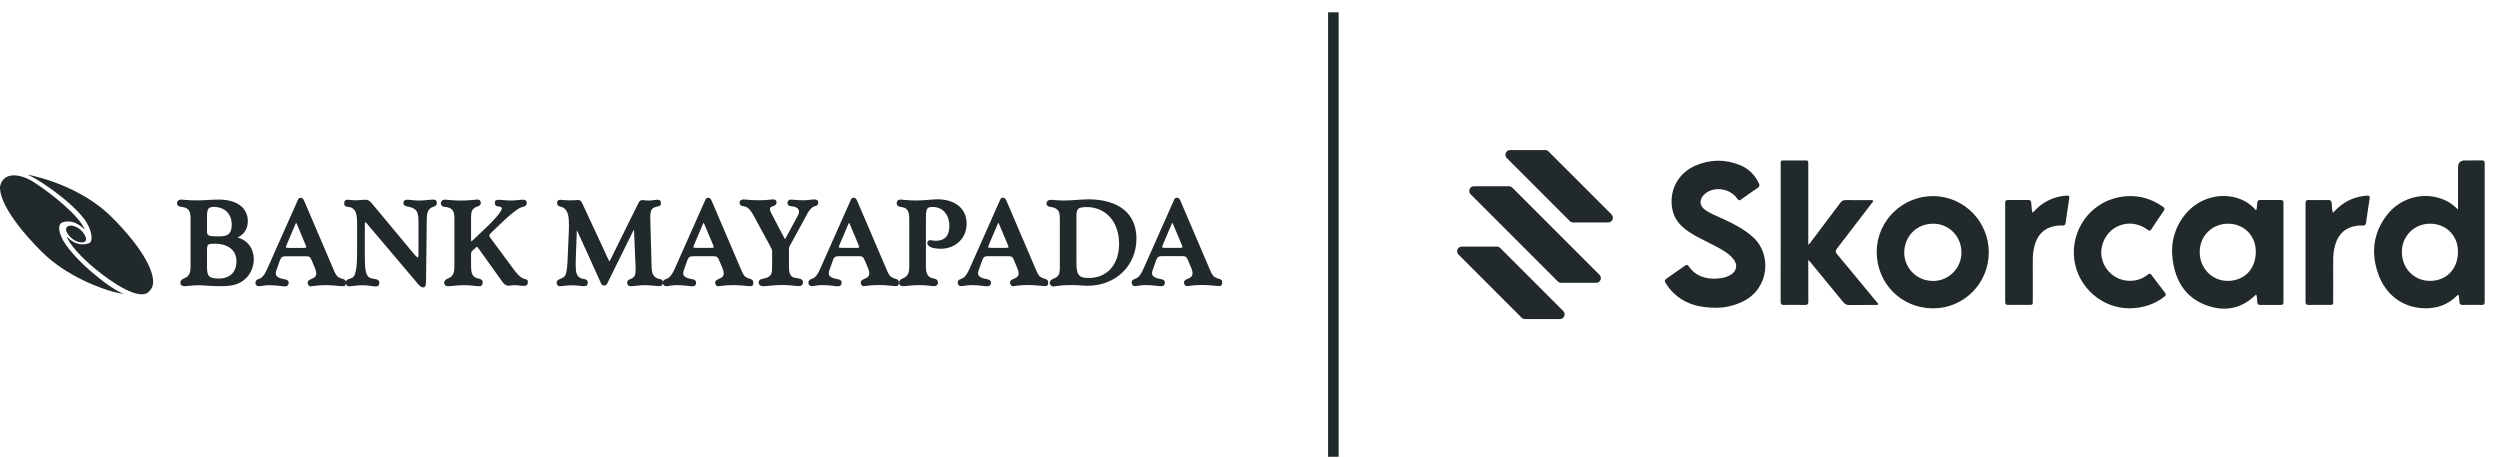 <?xml version="1.0" encoding="UTF-8"?>
<svg xmlns="http://www.w3.org/2000/svg" width="180" height="33" viewBox="0 0 180 33" fill="none">
  <path fill-rule="evenodd" clip-rule="evenodd" d="M1.967 12.585C2.367 12.648 5.046 14.369 6.106 15.828C6.643 16.567 6.722 17.401 6.41 17.512C5.463 17.846 4.814 17.031 4.814 17.031C4.971 17.576 5.873 18.547 6.797 19.309C8.238 20.5 9.997 21.592 10.667 21.046C10.849 20.897 11.019 20.658 11.026 20.332C11.047 19.434 10.24 17.823 8.019 15.607C6.146 13.739 3.457 12.923 2.678 12.739C2.428 12.68 2.222 12.601 1.965 12.583" fill="#21292B"></path>
  <path fill-rule="evenodd" clip-rule="evenodd" d="M4.808 16.361C5.023 16.099 5.54 16.324 5.782 16.534C6.023 16.744 6.289 17.141 6.168 17.342C6.047 17.543 5.549 17.452 5.246 17.223C4.949 16.997 4.626 16.583 4.806 16.363" fill="#21292B"></path>
  <path fill-rule="evenodd" clip-rule="evenodd" d="M9.045 21.163C8.582 21.236 5.892 19.285 4.718 17.585C4.188 16.815 4.11 16.125 4.521 16.002C5.435 15.726 6.088 16.555 6.102 16.52C5.717 15.567 3.779 13.975 2.413 13.104C1.446 12.489 0.243 12.336 -0.003 13.433C-0.024 14.335 0.761 15.859 2.961 18.083C4.783 19.927 7.406 20.825 8.228 21.028C8.494 21.093 8.769 21.144 9.043 21.161" fill="#21292B"></path>
  <path fill-rule="evenodd" clip-rule="evenodd" d="M17.104 17.104C17.304 17.003 17.466 16.879 17.587 16.726C17.76 16.51 17.844 16.24 17.844 15.922C17.844 15.459 17.654 15.062 17.293 14.79C16.933 14.518 16.41 14.369 15.744 14.369C15.2 14.369 14.686 14.428 14.222 14.428C13.866 14.428 13.593 14.413 13.4 14.399C13.206 14.385 13.101 14.369 13.052 14.369C12.967 14.369 12.891 14.388 12.834 14.435C12.776 14.483 12.746 14.556 12.746 14.631C12.743 14.722 12.793 14.806 12.862 14.841C12.961 14.894 13.072 14.894 13.189 14.915C13.304 14.936 13.418 14.969 13.518 15.06C13.615 15.151 13.663 15.245 13.691 15.376C13.719 15.506 13.72 15.67 13.72 15.88V19.231C13.719 19.612 13.626 19.829 13.416 19.963C13.32 20.021 13.225 20.055 13.142 20.103C13.058 20.147 12.981 20.242 12.984 20.367C12.984 20.434 13.012 20.504 13.068 20.546C13.122 20.588 13.194 20.605 13.273 20.605C13.493 20.605 13.86 20.537 14.359 20.537C14.595 20.537 15.107 20.605 15.863 20.605H15.871C16.597 20.605 17.162 20.527 17.645 20.096C18.04 19.747 18.271 19.22 18.271 18.668C18.274 17.891 17.809 17.272 17.104 17.106M14.904 15.591C14.904 15.326 14.929 15.144 14.995 15.046C15.058 14.95 15.163 14.899 15.401 14.897C16.149 14.902 16.679 15.369 16.685 16.163C16.685 16.496 16.618 16.704 16.485 16.83C16.354 16.956 16.132 17.02 15.786 17.02C15.39 17.02 15.151 17.006 15.039 16.954C14.983 16.927 14.957 16.903 14.936 16.859C14.915 16.816 14.904 16.747 14.904 16.649V15.59V15.591ZM16.702 19.713C16.491 19.927 16.176 20.053 15.752 20.055C15.364 20.055 15.158 19.995 15.053 19.88C14.945 19.768 14.904 19.561 14.904 19.224V18.078C14.903 17.821 14.922 17.685 14.974 17.636C15.02 17.58 15.16 17.545 15.46 17.547C15.959 17.547 16.352 17.674 16.616 17.891C16.881 18.108 17.026 18.416 17.026 18.804C17.026 19.191 16.912 19.498 16.7 19.713H16.702ZM31.392 14.423C31.338 14.378 31.275 14.373 31.209 14.371C30.964 14.371 30.604 14.439 30.149 14.439C29.817 14.439 29.54 14.38 29.32 14.38C29.245 14.38 29.178 14.393 29.124 14.437C29.07 14.481 29.047 14.551 29.047 14.617C29.044 14.696 29.086 14.773 29.147 14.808C29.234 14.86 29.332 14.864 29.448 14.89C29.563 14.915 29.696 14.953 29.838 15.046C29.964 15.128 30.034 15.24 30.077 15.406C30.121 15.57 30.131 15.786 30.131 16.044V18.223C30.131 18.356 30.123 18.454 30.107 18.509C30.102 18.529 30.095 18.542 30.091 18.549C30.077 18.544 30.046 18.526 30.006 18.493C29.955 18.451 29.892 18.388 29.818 18.299L26.879 14.77C26.763 14.633 26.69 14.54 26.602 14.474C26.515 14.408 26.412 14.38 26.284 14.381C26.043 14.381 25.796 14.425 25.549 14.423C25.375 14.423 25.205 14.381 25.037 14.381C24.971 14.381 24.904 14.388 24.848 14.441C24.794 14.493 24.782 14.565 24.782 14.645C24.778 14.731 24.815 14.813 24.881 14.85C24.976 14.901 25.065 14.89 25.165 14.911C25.264 14.93 25.368 14.965 25.48 15.079C25.64 15.235 25.714 15.556 25.712 16.072V18.218C25.712 18.697 25.688 19.08 25.642 19.364C25.6 19.647 25.532 19.831 25.474 19.899C25.394 20 25.278 20.039 25.163 20.075C25.105 20.095 25.049 20.11 24.997 20.145C24.951 20.173 24.911 20.228 24.902 20.291C24.899 20.264 24.892 20.24 24.881 20.217C24.852 20.152 24.791 20.117 24.736 20.1C24.68 20.079 24.616 20.065 24.533 20.037C24.287 19.95 24.192 19.813 24.072 19.537L21.893 14.444C21.842 14.338 21.774 14.245 21.653 14.24C21.599 14.24 21.539 14.257 21.504 14.297C21.47 14.334 21.457 14.373 21.44 14.409L19.287 19.255C19.117 19.64 18.993 19.88 18.787 20.014C18.715 20.061 18.633 20.082 18.554 20.119C18.514 20.138 18.474 20.161 18.441 20.203C18.407 20.243 18.39 20.299 18.39 20.359C18.39 20.43 18.414 20.502 18.467 20.548C18.519 20.595 18.589 20.612 18.661 20.612C18.727 20.612 18.806 20.591 18.927 20.572C19.047 20.553 19.205 20.535 19.404 20.535C19.945 20.535 20.306 20.619 20.506 20.621C20.583 20.621 20.654 20.604 20.709 20.555C20.763 20.506 20.787 20.432 20.786 20.359C20.791 20.259 20.719 20.177 20.642 20.149C20.567 20.116 20.48 20.102 20.378 20.081C20.188 20.044 20.053 19.988 19.971 19.922C19.89 19.853 19.855 19.782 19.854 19.675C19.854 19.607 19.875 19.521 19.916 19.414L20.147 18.762C20.214 18.587 20.27 18.523 20.343 18.489C20.418 18.454 20.543 18.449 20.735 18.451H21.94C22.111 18.451 22.209 18.458 22.267 18.493C22.326 18.524 22.381 18.596 22.451 18.767L22.69 19.341C22.746 19.469 22.769 19.596 22.769 19.686C22.769 19.797 22.737 19.864 22.692 19.918C22.624 19.998 22.508 20.047 22.398 20.095C22.342 20.119 22.29 20.144 22.241 20.18C22.194 20.215 22.151 20.278 22.153 20.352C22.153 20.42 22.172 20.481 22.209 20.532C22.246 20.581 22.305 20.616 22.374 20.616C22.437 20.616 22.538 20.593 22.718 20.572C22.896 20.551 23.143 20.53 23.46 20.53C24.026 20.53 24.427 20.607 24.665 20.607C24.726 20.607 24.785 20.607 24.845 20.558C24.89 20.511 24.899 20.457 24.902 20.394C24.909 20.443 24.925 20.488 24.953 20.528C24.995 20.586 25.069 20.618 25.142 20.616C25.31 20.616 25.618 20.539 26.107 20.539C26.562 20.539 26.842 20.623 27.005 20.625C27.088 20.625 27.157 20.625 27.225 20.581C27.295 20.532 27.312 20.448 27.311 20.362C27.314 20.266 27.256 20.182 27.185 20.147C27.08 20.091 26.957 20.086 26.835 20.061C26.712 20.039 26.601 20.004 26.525 19.927C26.41 19.808 26.34 19.616 26.305 19.334C26.27 19.054 26.267 18.69 26.267 18.243V16.251C26.267 16.135 26.275 16.05 26.289 16.004C26.289 15.997 26.293 15.992 26.294 15.987C26.326 16.008 26.38 16.051 26.426 16.107L29.939 20.261C30.041 20.38 30.119 20.481 30.2 20.558C30.278 20.635 30.369 20.693 30.481 20.693H30.483C30.523 20.693 30.565 20.672 30.591 20.644C30.665 20.555 30.672 20.436 30.675 20.25L30.726 15.918C30.73 15.672 30.737 15.481 30.773 15.336C30.81 15.191 30.868 15.093 30.985 15C31.078 14.925 31.172 14.901 31.263 14.867C31.307 14.85 31.354 14.829 31.392 14.787C31.433 14.745 31.454 14.684 31.454 14.617C31.454 14.547 31.438 14.479 31.384 14.432L31.392 14.423ZM22.017 17.835C21.984 17.844 21.935 17.849 21.868 17.849H20.885C20.751 17.849 20.658 17.844 20.614 17.83C20.592 17.823 20.586 17.818 20.586 17.818C20.586 17.818 20.586 17.818 20.585 17.805C20.585 17.795 20.599 17.718 20.639 17.624L21.279 16.12C21.293 16.085 21.309 16.062 21.321 16.051C21.321 16.051 21.323 16.05 21.324 16.048C21.338 16.064 21.361 16.097 21.38 16.151L21.987 17.597C22.015 17.666 22.034 17.723 22.045 17.764C22.05 17.783 22.054 17.8 22.055 17.811C22.055 17.814 22.055 17.816 22.055 17.818C22.05 17.821 22.038 17.828 22.015 17.833L22.017 17.835ZM37.765 20.081C37.7 20.063 37.622 20.037 37.522 19.967C37.373 19.866 37.17 19.649 36.943 19.336L35.345 17.174C35.254 17.061 35.222 16.975 35.224 16.942C35.224 16.924 35.276 16.844 35.378 16.744L36.291 15.873C36.875 15.322 37.293 15.042 37.408 14.981C37.538 14.915 37.646 14.895 37.741 14.864C37.788 14.846 37.835 14.827 37.874 14.784C37.912 14.74 37.931 14.68 37.929 14.616C37.931 14.542 37.903 14.465 37.842 14.425C37.783 14.385 37.716 14.38 37.641 14.378C37.445 14.378 37.181 14.437 36.803 14.437C36.452 14.437 36.148 14.386 35.88 14.386C35.81 14.386 35.751 14.393 35.698 14.43C35.644 14.469 35.625 14.535 35.626 14.589C35.626 14.651 35.633 14.7 35.656 14.745C35.689 14.815 35.763 14.845 35.817 14.853C35.875 14.864 35.931 14.866 35.995 14.878C36.093 14.901 36.13 14.948 36.132 15.018C36.132 15.037 36.116 15.098 36.071 15.177C35.936 15.42 35.576 15.845 34.997 16.392L34.023 17.316C33.998 17.34 33.974 17.356 33.953 17.366C33.942 17.372 33.933 17.375 33.926 17.377C33.926 17.377 33.926 17.377 33.925 17.377C33.919 17.354 33.914 17.3 33.916 17.223V15.796C33.916 15.77 33.916 15.745 33.916 15.719C33.916 15.544 33.919 15.404 33.946 15.292C33.972 15.181 34.017 15.097 34.11 15.013C34.203 14.929 34.306 14.897 34.404 14.86C34.453 14.841 34.502 14.822 34.545 14.782C34.589 14.742 34.619 14.677 34.617 14.609C34.617 14.542 34.596 14.476 34.551 14.43C34.504 14.383 34.439 14.362 34.372 14.364C34.241 14.364 33.849 14.441 33.159 14.441C32.59 14.441 32.227 14.374 32.048 14.373C31.961 14.373 31.884 14.395 31.828 14.444C31.772 14.491 31.742 14.563 31.742 14.637C31.739 14.727 31.789 14.811 31.858 14.846C31.957 14.899 32.067 14.899 32.185 14.92C32.3 14.941 32.414 14.974 32.513 15.065C32.611 15.156 32.658 15.25 32.687 15.38C32.715 15.509 32.716 15.674 32.716 15.883V19.045C32.716 19.259 32.711 19.428 32.683 19.565C32.653 19.701 32.604 19.801 32.512 19.892C32.424 19.981 32.31 20.021 32.204 20.074C32.151 20.1 32.097 20.13 32.053 20.177C32.01 20.224 31.98 20.294 31.982 20.371C31.982 20.438 32.01 20.507 32.066 20.549C32.12 20.591 32.192 20.609 32.27 20.609C32.501 20.609 32.891 20.532 33.44 20.532C33.921 20.532 34.267 20.607 34.483 20.609C34.558 20.609 34.63 20.598 34.685 20.546C34.741 20.492 34.754 20.418 34.754 20.338C34.754 20.261 34.724 20.189 34.673 20.147C34.598 20.084 34.509 20.07 34.423 20.049C34.336 20.028 34.252 20.004 34.18 19.953C34.058 19.866 33.996 19.761 33.958 19.605C33.921 19.449 33.916 19.243 33.916 18.988C33.916 18.937 33.916 18.876 33.916 18.816V18.39C33.916 18.3 33.919 18.229 33.932 18.176C33.944 18.124 33.961 18.09 33.998 18.061L34.273 17.819C34.308 17.788 34.334 17.767 34.351 17.755C34.362 17.767 34.378 17.788 34.399 17.814L36.167 20.282C36.294 20.462 36.438 20.57 36.593 20.574C36.732 20.574 36.887 20.53 37.064 20.532C37.256 20.532 37.478 20.583 37.721 20.583C37.802 20.583 37.877 20.57 37.935 20.516C37.992 20.462 38.01 20.385 38.01 20.303C38.01 20.249 37.994 20.189 37.952 20.152C37.888 20.102 37.832 20.103 37.767 20.084L37.765 20.081ZM47.447 20.077C47.373 20.061 47.293 20.039 47.195 19.967C47.076 19.878 47.013 19.78 46.971 19.647C46.931 19.514 46.917 19.343 46.913 19.128L46.819 15.7V15.625C46.819 15.438 46.836 15.292 46.873 15.187C46.912 15.082 46.964 15.018 47.048 14.972C47.218 14.88 47.322 14.869 47.407 14.853C47.447 14.845 47.492 14.838 47.536 14.799C47.58 14.757 47.588 14.7 47.588 14.644C47.588 14.565 47.58 14.497 47.527 14.441C47.471 14.388 47.403 14.381 47.335 14.381C47.169 14.381 46.957 14.441 46.677 14.441C46.497 14.441 46.382 14.408 46.284 14.408C46.214 14.408 46.151 14.416 46.097 14.449C46.042 14.483 46.007 14.533 45.979 14.591L43.919 18.762C43.907 18.788 43.893 18.804 43.884 18.813C43.881 18.816 43.877 18.818 43.876 18.818C43.876 18.818 43.87 18.814 43.863 18.804C43.855 18.792 43.844 18.773 43.834 18.748L41.945 14.687C41.901 14.593 41.868 14.525 41.815 14.472C41.761 14.418 41.686 14.397 41.613 14.399C41.555 14.399 41.38 14.425 41.065 14.425C40.85 14.425 40.686 14.415 40.57 14.404C40.451 14.393 40.394 14.383 40.355 14.383C40.287 14.383 40.222 14.393 40.172 14.442C40.121 14.491 40.11 14.556 40.11 14.621C40.11 14.691 40.131 14.759 40.178 14.799C40.25 14.859 40.324 14.864 40.397 14.887C40.472 14.908 40.549 14.936 40.635 15.009C40.91 15.243 40.965 15.639 40.965 16.21C40.965 16.387 40.957 16.522 40.957 16.62L40.862 18.787C40.841 19.423 40.757 19.81 40.632 19.918C40.556 19.991 40.434 20.039 40.322 20.084C40.266 20.109 40.212 20.131 40.164 20.17C40.117 20.205 40.075 20.266 40.077 20.338C40.077 20.408 40.1 20.471 40.135 20.52C40.17 20.567 40.219 20.607 40.289 20.611C40.453 20.611 40.747 20.542 41.186 20.542C41.564 20.542 41.836 20.602 42.032 20.602C42.106 20.602 42.17 20.598 42.232 20.56C42.296 20.52 42.323 20.441 42.321 20.364C42.321 20.291 42.302 20.222 42.258 20.177C42.19 20.109 42.108 20.098 42.032 20.084C41.955 20.072 41.877 20.06 41.805 20.023C41.656 19.946 41.574 19.848 41.522 19.706C41.469 19.565 41.452 19.378 41.452 19.142V18.774L41.529 16.658C41.53 16.623 41.534 16.593 41.537 16.569C41.546 16.587 41.555 16.608 41.565 16.63L43.232 20.305C43.262 20.366 43.279 20.418 43.316 20.471C43.351 20.523 43.423 20.563 43.496 20.56C43.573 20.562 43.643 20.523 43.681 20.472C43.722 20.424 43.743 20.369 43.769 20.315L45.57 16.669C45.596 16.618 45.621 16.576 45.642 16.546C45.645 16.567 45.649 16.592 45.651 16.622L45.763 19.274V19.453C45.763 19.607 45.75 19.72 45.715 19.808C45.682 19.894 45.63 19.958 45.533 20.025C45.462 20.072 45.385 20.093 45.31 20.126C45.273 20.144 45.234 20.165 45.203 20.203C45.172 20.242 45.154 20.294 45.154 20.348C45.154 20.425 45.177 20.502 45.234 20.549C45.292 20.597 45.364 20.611 45.443 20.611C45.617 20.611 45.927 20.534 46.434 20.534C46.941 20.534 47.253 20.6 47.426 20.602C47.517 20.602 47.592 20.593 47.657 20.541C47.719 20.485 47.732 20.404 47.732 20.322C47.732 20.256 47.714 20.191 47.665 20.151C47.592 20.095 47.525 20.1 47.454 20.082L47.447 20.077ZM54.075 20.095C54.019 20.074 53.954 20.06 53.872 20.032C53.625 19.944 53.529 19.808 53.41 19.532L51.231 14.439C51.181 14.332 51.112 14.24 50.992 14.234C50.937 14.234 50.878 14.252 50.843 14.292C50.808 14.331 50.796 14.367 50.778 14.404L48.625 19.25C48.456 19.635 48.33 19.874 48.125 20.009C48.053 20.056 47.971 20.077 47.893 20.114C47.852 20.133 47.812 20.156 47.779 20.198C47.746 20.238 47.728 20.294 47.728 20.354C47.728 20.425 47.753 20.497 47.805 20.542C47.858 20.59 47.928 20.607 47.999 20.607C48.066 20.607 48.145 20.586 48.265 20.567C48.386 20.548 48.543 20.53 48.743 20.53C49.283 20.53 49.645 20.614 49.844 20.616C49.92 20.616 49.991 20.598 50.045 20.549C50.1 20.5 50.124 20.427 50.122 20.354C50.128 20.254 50.054 20.172 49.979 20.144C49.902 20.11 49.816 20.096 49.715 20.075C49.524 20.039 49.39 19.983 49.307 19.916C49.227 19.848 49.192 19.776 49.19 19.67C49.19 19.602 49.211 19.516 49.253 19.409L49.484 18.759C49.551 18.584 49.606 18.519 49.68 18.486C49.755 18.451 49.879 18.445 50.072 18.447H51.277C51.448 18.447 51.546 18.454 51.605 18.489C51.665 18.521 51.719 18.592 51.789 18.764L52.029 19.337C52.085 19.465 52.107 19.593 52.107 19.682C52.107 19.794 52.076 19.86 52.03 19.915C51.962 19.995 51.847 20.044 51.737 20.091C51.681 20.116 51.628 20.14 51.579 20.177C51.532 20.212 51.49 20.275 51.492 20.348C51.492 20.416 51.511 20.478 51.548 20.528C51.584 20.577 51.644 20.612 51.71 20.612C51.773 20.612 51.875 20.59 52.055 20.569C52.233 20.548 52.48 20.527 52.796 20.527C53.363 20.527 53.764 20.602 54.001 20.604C54.063 20.604 54.122 20.604 54.181 20.555C54.236 20.499 54.237 20.436 54.239 20.359C54.239 20.308 54.234 20.263 54.215 20.221C54.185 20.156 54.124 20.121 54.07 20.102L54.075 20.095ZM51.352 17.833C51.32 17.842 51.27 17.847 51.203 17.847H50.22C50.086 17.847 49.993 17.842 49.949 17.828C49.927 17.821 49.921 17.816 49.921 17.816C49.921 17.816 49.921 17.816 49.921 17.804C49.921 17.793 49.934 17.716 49.975 17.622L50.616 16.118C50.63 16.083 50.645 16.06 50.658 16.05C50.658 16.05 50.659 16.048 50.661 16.046C50.675 16.062 50.698 16.095 50.717 16.149L51.326 17.596C51.354 17.664 51.373 17.721 51.383 17.762C51.389 17.781 51.392 17.799 51.394 17.809C51.394 17.812 51.394 17.814 51.394 17.816C51.389 17.819 51.376 17.826 51.352 17.832V17.833ZM58.122 15.39C58.286 15.093 58.47 14.918 58.59 14.873C58.643 14.852 58.708 14.843 58.776 14.813C58.847 14.785 58.914 14.698 58.909 14.589C58.91 14.521 58.886 14.446 58.825 14.406C58.765 14.367 58.699 14.362 58.62 14.36C58.415 14.36 58.165 14.42 57.886 14.42C57.375 14.42 57.092 14.369 56.98 14.369C56.901 14.369 56.833 14.383 56.779 14.425C56.722 14.469 56.698 14.539 56.7 14.605C56.7 14.668 56.715 14.727 56.756 14.771C56.819 14.834 56.894 14.843 56.967 14.852C57.043 14.86 57.125 14.867 57.216 14.89C57.438 14.957 57.525 15.069 57.529 15.245C57.529 15.376 57.457 15.501 57.368 15.668L56.556 17.164C56.541 17.192 56.527 17.211 56.518 17.221C56.513 17.214 56.506 17.204 56.5 17.192L55.542 15.369C55.46 15.222 55.432 15.111 55.432 15.058C55.432 14.99 55.451 14.96 55.481 14.932C55.525 14.888 55.615 14.862 55.706 14.827C55.752 14.81 55.799 14.789 55.839 14.752C55.881 14.715 55.913 14.654 55.911 14.588C55.913 14.514 55.89 14.435 55.824 14.395C55.761 14.358 55.698 14.36 55.623 14.358C55.509 14.358 55.21 14.418 54.648 14.418C54.327 14.418 54.077 14.404 53.898 14.388C53.718 14.374 53.617 14.358 53.564 14.358C53.484 14.358 53.412 14.369 53.351 14.406C53.288 14.442 53.248 14.519 53.251 14.595C53.251 14.663 53.274 14.726 53.318 14.766C53.384 14.827 53.461 14.839 53.534 14.855C53.61 14.869 53.683 14.883 53.744 14.909C53.867 14.962 54.078 15.174 54.243 15.486L55.483 17.777C55.544 17.886 55.589 17.949 55.593 18.157V18.764C55.593 18.9 55.593 19.021 55.593 19.131C55.593 19.374 55.586 19.549 55.546 19.673C55.504 19.796 55.441 19.876 55.295 19.955C55.171 20.026 55.024 20.046 54.895 20.075C54.83 20.091 54.767 20.109 54.713 20.149C54.657 20.189 54.619 20.263 54.62 20.343C54.62 20.418 54.655 20.49 54.715 20.537C54.774 20.584 54.853 20.607 54.944 20.607C55.241 20.607 55.703 20.521 56.312 20.521C56.878 20.521 57.279 20.598 57.517 20.598C57.599 20.598 57.674 20.583 57.732 20.534C57.789 20.485 57.814 20.41 57.814 20.336C57.817 20.242 57.768 20.158 57.7 20.116C57.6 20.053 57.481 20.042 57.363 20.023C57.244 20.006 57.128 19.983 57.05 19.932C56.936 19.853 56.88 19.766 56.845 19.626C56.81 19.486 56.805 19.297 56.805 19.045C56.805 18.96 56.805 18.865 56.805 18.773V18.021C56.805 18.003 56.805 17.986 56.805 17.97C56.805 17.872 56.81 17.805 56.889 17.66L58.129 15.387L58.122 15.39ZM64.55 20.093C64.494 20.072 64.43 20.058 64.347 20.03C64.101 19.942 64.006 19.806 63.886 19.53L61.707 14.437C61.656 14.331 61.588 14.238 61.467 14.233C61.411 14.233 61.353 14.25 61.319 14.29C61.283 14.329 61.271 14.366 61.254 14.402L59.101 19.248C58.931 19.633 58.807 19.873 58.601 20.007C58.529 20.055 58.447 20.076 58.368 20.112C58.328 20.131 58.288 20.154 58.255 20.196C58.221 20.236 58.204 20.292 58.204 20.352C58.204 20.424 58.228 20.495 58.281 20.541C58.333 20.588 58.403 20.605 58.475 20.605C58.541 20.605 58.62 20.584 58.741 20.565C58.861 20.546 59.019 20.528 59.218 20.528C59.758 20.528 60.12 20.612 60.32 20.614C60.395 20.614 60.468 20.597 60.523 20.548C60.577 20.499 60.602 20.425 60.6 20.352C60.605 20.252 60.533 20.17 60.456 20.142C60.379 20.109 60.294 20.095 60.192 20.074C60.002 20.037 59.867 19.981 59.786 19.915C59.706 19.846 59.671 19.775 59.669 19.668C59.669 19.6 59.69 19.514 59.732 19.407L59.963 18.757C60.03 18.582 60.086 18.517 60.159 18.484C60.234 18.449 60.358 18.444 60.551 18.445H61.661C61.694 18.445 61.73 18.445 61.756 18.445C61.927 18.445 62.025 18.453 62.084 18.488C62.144 18.519 62.198 18.591 62.27 18.762L62.509 19.336C62.565 19.463 62.588 19.591 62.588 19.678C62.588 19.79 62.557 19.857 62.511 19.911C62.443 19.991 62.328 20.041 62.217 20.088C62.161 20.112 62.109 20.137 62.06 20.173C62.013 20.208 61.971 20.271 61.972 20.345C61.972 20.413 61.992 20.474 62.029 20.523C62.065 20.572 62.125 20.607 62.191 20.607C62.254 20.607 62.354 20.584 62.536 20.563C62.714 20.542 62.961 20.521 63.277 20.521C63.844 20.521 64.244 20.598 64.482 20.598C64.543 20.598 64.603 20.598 64.662 20.549C64.716 20.493 64.718 20.43 64.72 20.354C64.72 20.303 64.715 20.257 64.695 20.215C64.666 20.151 64.605 20.116 64.55 20.096V20.093ZM61.827 17.832C61.794 17.84 61.745 17.846 61.679 17.846H60.696C60.561 17.846 60.468 17.84 60.425 17.826C60.402 17.819 60.397 17.814 60.397 17.814C60.397 17.814 60.397 17.814 60.395 17.802C60.395 17.791 60.409 17.715 60.449 17.62L61.089 16.116C61.103 16.081 61.119 16.058 61.131 16.048C61.131 16.048 61.133 16.046 61.135 16.044C61.149 16.06 61.172 16.093 61.191 16.148L61.799 17.594C61.827 17.662 61.845 17.72 61.857 17.76C61.862 17.779 61.866 17.797 61.868 17.807C61.868 17.811 61.868 17.812 61.868 17.814C61.862 17.818 61.85 17.825 61.827 17.83V17.832ZM67.352 17.333C67.256 17.333 67.179 17.323 67.121 17.312C67.06 17.302 67.023 17.291 66.976 17.29C66.854 17.29 66.764 17.386 66.764 17.492C66.764 17.566 66.798 17.634 66.85 17.686C67.007 17.839 67.31 17.907 67.739 17.91C68.267 17.91 68.734 17.721 69.066 17.398C69.4 17.076 69.599 16.622 69.599 16.1C69.599 15.593 69.41 15.149 69.047 14.838C68.683 14.526 68.155 14.35 67.481 14.35C67.102 14.35 66.586 14.435 65.909 14.435C65.35 14.435 65.005 14.369 64.849 14.367C64.767 14.367 64.694 14.388 64.639 14.437C64.585 14.486 64.561 14.56 64.561 14.631C64.557 14.72 64.603 14.803 64.668 14.839C64.762 14.895 64.867 14.895 64.972 14.918C65.079 14.939 65.18 14.972 65.269 15.058L65.327 14.999L65.269 15.06C65.358 15.146 65.406 15.242 65.433 15.373C65.462 15.504 65.467 15.672 65.467 15.88V19.231C65.465 19.612 65.372 19.829 65.164 19.963C65.068 20.021 64.974 20.055 64.89 20.103C64.806 20.147 64.729 20.242 64.732 20.367C64.732 20.434 64.76 20.504 64.816 20.546C64.87 20.588 64.942 20.605 65.021 20.605C65.234 20.605 65.624 20.528 66.191 20.528C66.757 20.528 67.067 20.604 67.233 20.605C67.315 20.605 67.389 20.591 67.448 20.542C67.508 20.492 67.53 20.415 67.53 20.334C67.53 20.263 67.506 20.196 67.46 20.152C67.392 20.088 67.31 20.07 67.231 20.051C67.151 20.034 67.07 20.016 67.004 19.985C66.885 19.925 66.805 19.839 66.749 19.715C66.694 19.589 66.666 19.421 66.666 19.206V15.831C66.666 15.478 66.672 15.226 66.731 15.089C66.761 15.02 66.798 14.979 66.855 14.948C66.915 14.916 67.002 14.899 67.13 14.899C67.511 14.899 67.812 15.037 68.022 15.275C68.232 15.513 68.352 15.857 68.352 16.277C68.352 16.644 68.263 16.907 68.102 17.078C67.941 17.248 67.697 17.338 67.35 17.338L67.352 17.333ZM75.302 20.093C75.246 20.072 75.181 20.058 75.098 20.03C74.851 19.942 74.755 19.806 74.636 19.53L72.457 14.437C72.406 14.331 72.338 14.238 72.217 14.233C72.163 14.233 72.104 14.25 72.069 14.29C72.034 14.327 72.021 14.366 72.004 14.402L69.851 19.248C69.681 19.633 69.555 19.873 69.351 20.007C69.279 20.055 69.197 20.076 69.118 20.112C69.078 20.131 69.038 20.154 69.005 20.196C68.971 20.236 68.954 20.292 68.954 20.352C68.954 20.424 68.978 20.495 69.031 20.541C69.083 20.588 69.153 20.605 69.225 20.605C69.291 20.605 69.37 20.584 69.491 20.567C69.612 20.548 69.769 20.528 69.968 20.528C70.509 20.528 70.871 20.612 71.07 20.614C71.147 20.614 71.219 20.597 71.273 20.548C71.327 20.499 71.352 20.425 71.35 20.352C71.355 20.252 71.282 20.17 71.206 20.142C71.129 20.109 71.044 20.095 70.942 20.074C70.752 20.037 70.617 19.981 70.537 19.915C70.456 19.846 70.421 19.775 70.419 19.668C70.419 19.6 70.44 19.514 70.482 19.407L70.713 18.755C70.78 18.58 70.836 18.515 70.909 18.482C70.984 18.447 71.109 18.442 71.301 18.444H72.506C72.677 18.444 72.775 18.451 72.835 18.486C72.894 18.517 72.948 18.589 73.018 18.76L73.258 19.334C73.314 19.462 73.337 19.589 73.337 19.677C73.337 19.789 73.305 19.855 73.26 19.909C73.193 19.99 73.076 20.039 72.966 20.086C72.91 20.11 72.857 20.135 72.808 20.172C72.761 20.207 72.719 20.27 72.721 20.343C72.721 20.411 72.74 20.472 72.779 20.523C72.815 20.572 72.875 20.607 72.941 20.607C73.004 20.607 73.104 20.584 73.286 20.563C73.464 20.542 73.711 20.521 74.027 20.521C74.594 20.521 74.994 20.598 75.232 20.598C75.293 20.598 75.353 20.598 75.412 20.549C75.467 20.493 75.468 20.43 75.47 20.354C75.47 20.303 75.465 20.257 75.446 20.215C75.416 20.151 75.355 20.116 75.3 20.098L75.302 20.093ZM72.579 17.832C72.546 17.84 72.497 17.846 72.431 17.846H71.448C71.313 17.846 71.22 17.84 71.177 17.826C71.154 17.819 71.149 17.814 71.149 17.814C71.149 17.814 71.147 17.814 71.147 17.802C71.147 17.791 71.161 17.715 71.199 17.62L71.84 16.116C71.853 16.081 71.869 16.058 71.882 16.048C71.882 16.048 71.883 16.046 71.885 16.044C71.899 16.06 71.922 16.093 71.941 16.148L72.549 17.594C72.578 17.662 72.595 17.72 72.607 17.76C72.612 17.779 72.616 17.797 72.618 17.807C72.618 17.811 72.618 17.812 72.618 17.814C72.612 17.818 72.6 17.825 72.578 17.83L72.579 17.832ZM80.923 15.098C80.33 14.61 79.459 14.351 78.336 14.351C77.84 14.351 77.254 14.437 76.56 14.437C76.121 14.437 75.841 14.386 75.68 14.386C75.587 14.386 75.508 14.406 75.446 14.451C75.383 14.497 75.348 14.574 75.349 14.649C75.348 14.724 75.383 14.797 75.439 14.834C75.521 14.89 75.61 14.894 75.704 14.911C75.799 14.925 75.895 14.944 75.983 14.995L76.025 14.922L75.984 14.995C76.135 15.079 76.206 15.163 76.252 15.282C76.297 15.401 76.309 15.567 76.308 15.794V19.315C76.308 19.497 76.287 19.637 76.241 19.743C76.196 19.85 76.128 19.923 76.017 19.985C75.927 20.037 75.83 20.07 75.746 20.117C75.662 20.161 75.579 20.249 75.582 20.373C75.587 20.525 75.717 20.625 75.853 20.626C75.886 20.626 75.912 20.619 75.972 20.609C76.143 20.581 76.526 20.523 77.194 20.523C77.581 20.523 77.946 20.574 78.305 20.574C79.342 20.574 80.223 20.201 80.844 19.589C81.465 18.977 81.824 18.129 81.824 17.185C81.824 16.303 81.519 15.586 80.927 15.097L80.923 15.098ZM79.965 19.362C79.58 19.783 79.038 20.016 78.387 20.016C77.955 20.016 77.754 19.922 77.644 19.754C77.53 19.582 77.504 19.29 77.504 18.878V15.621C77.504 15.32 77.532 15.142 77.619 15.053C77.702 14.96 77.882 14.909 78.24 14.909C79.645 14.913 80.57 15.995 80.575 17.543C80.575 18.321 80.348 18.939 79.963 19.36L79.965 19.362ZM87.971 20.21C87.941 20.145 87.88 20.11 87.826 20.091C87.77 20.07 87.705 20.056 87.623 20.028C87.376 19.941 87.282 19.804 87.161 19.528L84.982 14.435C84.931 14.329 84.863 14.236 84.742 14.231C84.688 14.231 84.629 14.248 84.594 14.289C84.559 14.327 84.546 14.364 84.529 14.4L82.376 19.247C82.207 19.631 82.081 19.871 81.876 20.006C81.804 20.053 81.722 20.074 81.644 20.11C81.603 20.13 81.563 20.152 81.53 20.194C81.497 20.235 81.479 20.291 81.479 20.35C81.479 20.422 81.504 20.493 81.556 20.539C81.609 20.586 81.677 20.604 81.75 20.604C81.817 20.604 81.895 20.583 82.016 20.563C82.137 20.544 82.294 20.525 82.493 20.525C83.034 20.525 83.396 20.609 83.595 20.611C83.672 20.611 83.744 20.593 83.798 20.544C83.852 20.495 83.877 20.422 83.875 20.348C83.88 20.249 83.807 20.166 83.732 20.138C83.656 20.105 83.569 20.091 83.468 20.07C83.277 20.034 83.142 19.977 83.062 19.911C82.981 19.843 82.946 19.771 82.945 19.665C82.945 19.596 82.966 19.511 83.008 19.404L83.238 18.752C83.305 18.577 83.361 18.512 83.434 18.479C83.51 18.444 83.634 18.439 83.826 18.44H85.031C85.202 18.44 85.3 18.447 85.36 18.482C85.419 18.514 85.473 18.585 85.545 18.757L85.785 19.33C85.841 19.458 85.863 19.586 85.863 19.673C85.863 19.785 85.832 19.852 85.787 19.906C85.718 19.986 85.603 20.035 85.493 20.082C85.437 20.107 85.382 20.131 85.335 20.168C85.288 20.203 85.246 20.266 85.248 20.34C85.248 20.408 85.267 20.469 85.304 20.52C85.341 20.569 85.4 20.604 85.468 20.604C85.531 20.604 85.633 20.581 85.813 20.56C85.991 20.539 86.238 20.518 86.554 20.518C87.121 20.518 87.521 20.593 87.759 20.595C87.82 20.593 87.88 20.595 87.939 20.544C87.993 20.488 87.995 20.425 87.997 20.348C87.997 20.298 87.992 20.252 87.972 20.21H87.971ZM85.103 17.832C85.071 17.84 85.02 17.846 84.954 17.846H83.971C83.837 17.846 83.744 17.84 83.7 17.826C83.677 17.819 83.672 17.814 83.672 17.814C83.672 17.814 83.67 17.814 83.67 17.802C83.67 17.791 83.684 17.715 83.725 17.62L84.365 16.116C84.379 16.081 84.394 16.058 84.407 16.048C84.407 16.048 84.408 16.046 84.41 16.044C84.424 16.06 84.447 16.093 84.466 16.148L85.073 17.594C85.101 17.662 85.12 17.72 85.131 17.76C85.136 17.779 85.139 17.797 85.141 17.807C85.141 17.811 85.141 17.812 85.141 17.814C85.136 17.818 85.124 17.825 85.099 17.83L85.103 17.832Z" fill="#21292B"></path>
  <rect x="95.621" y="0.887" width="0.762" height="32" fill="#21292B"></rect>
  <path fill-rule="evenodd" clip-rule="evenodd" d="M116.031 15.441L111.49 10.902C111.427 10.838 111.341 10.803 111.251 10.803H108.729C108.428 10.803 108.278 11.165 108.489 11.379L113.028 15.918C113.092 15.981 113.178 16.017 113.268 16.017H115.79C116.091 16.017 116.241 15.654 116.029 15.441H116.031ZM108.883 13.509C108.82 13.445 108.733 13.409 108.644 13.409H106.123C105.822 13.409 105.672 13.773 105.884 13.986L112.163 20.264C112.226 20.328 112.312 20.364 112.402 20.364H114.924C115.225 20.364 115.375 20.001 115.164 19.788L108.883 13.509ZM107.773 17.753C107.863 17.753 107.949 17.789 108.012 17.853H108.014L112.556 22.395C112.768 22.608 112.618 22.971 112.317 22.971H109.795C109.705 22.971 109.619 22.935 109.555 22.872L105.013 18.329C104.801 18.116 104.951 17.753 105.252 17.753H107.773ZM176.978 15.086V12.059C176.978 11.72 177.147 11.551 177.486 11.551C177.594 11.551 177.701 11.551 177.809 11.552C178.097 11.553 178.384 11.554 178.672 11.548C178.83 11.544 178.898 11.585 178.898 11.759C178.895 15.089 178.895 18.417 178.898 21.747C178.898 21.907 178.843 21.957 178.688 21.954C178.226 21.947 177.764 21.944 177.302 21.954C177.141 21.957 177.092 21.884 177.076 21.745C177.069 21.689 177.066 21.632 177.064 21.575C177.059 21.459 177.054 21.343 177.01 21.233C176.965 21.217 176.943 21.242 176.922 21.267C176.917 21.272 176.913 21.277 176.908 21.282C176.263 21.936 175.473 22.217 174.564 22.196C173.013 22.159 171.76 21.241 171.222 19.695C170.693 18.178 170.878 16.743 171.874 15.463C172.917 14.124 174.756 13.733 176.213 14.498C176.486 14.642 176.716 14.845 176.978 15.086ZM174.981 16.106C173.83 16.101 172.939 16.983 172.934 18.131C172.929 19.303 173.804 20.23 174.965 20.224C176.135 20.217 176.957 19.395 176.975 18.147C176.991 16.979 176.13 16.11 174.981 16.106ZM162.509 14.761C162.501 14.885 162.492 15.015 162.438 15.154V15.153C162.28 14.957 162.114 14.811 161.937 14.681C161.753 14.546 161.553 14.435 161.341 14.35C159.948 13.789 158.295 14.236 157.325 15.451C156.552 16.417 156.264 17.532 156.438 18.748C156.651 20.24 157.362 21.423 158.822 21.967C160.098 22.444 161.314 22.274 162.342 21.293C162.349 21.287 162.355 21.279 162.362 21.271C162.384 21.244 162.408 21.216 162.456 21.236C162.5 21.347 162.505 21.464 162.51 21.58C162.513 21.644 162.515 21.709 162.524 21.772C162.542 21.899 162.593 21.956 162.731 21.954C163.228 21.947 163.722 21.949 164.219 21.954C164.36 21.956 164.409 21.895 164.409 21.764V14.59C164.409 14.453 164.354 14.402 164.215 14.402C163.719 14.409 163.223 14.409 162.728 14.402C162.586 14.401 162.542 14.468 162.524 14.59C162.516 14.646 162.512 14.703 162.509 14.761ZM158.379 18.136C158.383 16.988 159.271 16.105 160.422 16.106C161.57 16.109 162.432 16.974 162.419 18.142C162.406 19.379 161.597 20.209 160.415 20.224C159.263 20.237 158.376 19.306 158.379 18.136ZM123.584 22.157C122.43 22.157 121.535 21.939 120.764 21.33C120.425 21.062 120.145 20.74 119.919 20.369C119.841 20.24 119.846 20.16 119.974 20.071C120.428 19.76 120.878 19.444 121.324 19.125C121.436 19.045 121.501 19.052 121.582 19.168C122.09 19.887 122.811 20.115 123.654 20.055C123.957 20.033 124.253 19.981 124.525 19.838C125.062 19.556 125.159 19.044 124.756 18.591C124.398 18.189 123.93 17.942 123.463 17.696L123.457 17.693C123.276 17.598 123.092 17.506 122.909 17.414C122.445 17.182 121.982 16.95 121.551 16.658C120.969 16.264 120.539 15.76 120.406 15.05C120.153 13.714 120.817 12.459 122.095 11.915C123.146 11.468 124.219 11.455 125.282 11.888C125.903 12.142 126.349 12.589 126.637 13.198C126.706 13.344 126.701 13.434 126.556 13.53C126.154 13.797 125.758 14.073 125.369 14.358C125.231 14.459 125.166 14.435 125.073 14.296C124.564 13.546 123.374 13.388 122.731 13.977C122.316 14.358 122.341 14.825 122.808 15.141C123.102 15.34 123.425 15.481 123.749 15.623C123.867 15.674 123.986 15.726 124.103 15.781C124.863 16.134 125.602 16.516 126.234 17.091C127.578 18.315 127.392 20.774 125.495 21.705C124.831 22.03 124.128 22.165 123.582 22.157H123.584ZM139.144 22.201C141.376 22.221 143.185 20.423 143.193 18.18C143.2 15.96 141.419 14.152 139.239 14.119C136.996 14.087 135.141 15.882 135.124 18.105C135.108 20.384 136.88 22.182 139.144 22.201ZM137.105 18.147C137.131 16.994 138.015 16.105 139.174 16.108C140.186 16.079 141.216 16.896 141.224 18.17C141.231 19.314 140.292 20.247 139.162 20.229C137.841 20.208 137.082 19.13 137.105 18.147ZM130.196 18.707V19.475C130.196 19.678 130.196 19.881 130.196 20.084C130.195 20.625 130.194 21.165 130.2 21.706C130.201 21.902 130.135 21.96 129.944 21.957C129.448 21.945 128.953 21.945 128.457 21.957C128.261 21.962 128.204 21.895 128.206 21.705C128.21 20.112 128.21 18.52 128.209 16.928L128.209 15.735V11.836C128.209 11.554 128.209 11.553 128.483 11.553H129.93C130.193 11.553 130.196 11.556 130.196 11.824V17.413V17.613C130.266 17.585 130.3 17.536 130.331 17.491C130.338 17.48 130.345 17.47 130.353 17.46C130.497 17.269 130.642 17.078 130.786 16.886C131.365 16.121 131.943 15.356 132.517 14.586C132.616 14.453 132.722 14.402 132.887 14.405C133.24 14.41 133.594 14.41 133.948 14.41H133.948H133.948H133.948C134.184 14.409 134.42 14.409 134.656 14.41C134.672 14.41 134.69 14.408 134.709 14.406C134.768 14.398 134.83 14.391 134.856 14.451C134.88 14.506 134.838 14.551 134.797 14.594C134.784 14.608 134.77 14.622 134.76 14.637L134.357 15.165C133.666 16.07 132.975 16.975 132.278 17.875C132.153 18.038 132.13 18.137 132.278 18.313C133.023 19.198 133.758 20.091 134.493 20.984C134.699 21.234 134.905 21.484 135.111 21.734C135.122 21.747 135.135 21.76 135.149 21.773C135.192 21.816 135.236 21.86 135.214 21.916C135.19 21.976 135.128 21.968 135.071 21.961L135.071 21.961C135.051 21.959 135.031 21.956 135.014 21.957C134.79 21.958 134.565 21.958 134.341 21.957H134.341C133.948 21.956 133.556 21.955 133.165 21.963C132.962 21.968 132.831 21.9 132.706 21.745C132.132 21.04 131.553 20.338 130.975 19.637L130.975 19.637L130.974 19.637C130.777 19.398 130.58 19.159 130.384 18.92C130.346 18.875 130.308 18.832 130.249 18.766L130.249 18.766L130.249 18.766L130.249 18.765L130.196 18.707ZM149.352 18.71C149.62 20.696 151.355 22.219 153.36 22.199V22.198C154.299 22.188 155.183 21.884 155.842 21.353C155.956 21.26 155.969 21.19 155.878 21.075C155.549 20.653 155.225 20.227 154.905 19.797C154.822 19.688 154.76 19.672 154.647 19.765C154.201 20.131 153.686 20.266 153.111 20.204C151.931 20.079 151.083 18.92 151.334 17.763C151.666 16.233 153.376 15.598 154.631 16.546C154.768 16.648 154.826 16.62 154.909 16.494C155.191 16.062 155.474 15.631 155.77 15.21C155.875 15.061 155.865 14.98 155.713 14.874C154.771 14.212 153.731 13.982 152.605 14.192C150.455 14.593 149.067 16.616 149.352 18.71ZM146.498 15.165L146.498 15.165C146.649 15.014 146.791 14.872 146.954 14.752C147.505 14.349 148.118 14.127 148.798 14.085C148.937 14.077 149.012 14.101 148.986 14.271C148.895 14.849 148.813 15.43 148.73 16.01L148.73 16.01L148.723 16.058C148.704 16.199 148.632 16.25 148.492 16.24C148.271 16.225 148.051 16.248 147.835 16.3C147.024 16.495 146.626 17.064 146.453 17.832C146.386 18.126 146.359 18.426 146.36 18.728C146.363 19.385 146.362 20.041 146.361 20.698L146.361 20.708C146.361 21.033 146.36 21.357 146.36 21.682C146.36 21.946 146.357 21.949 146.089 21.949C145.952 21.949 145.815 21.949 145.678 21.948L145.677 21.948H145.677C145.311 21.947 144.946 21.946 144.582 21.952C144.424 21.954 144.372 21.899 144.372 21.742C144.375 19.365 144.375 16.985 144.372 14.608C144.372 14.448 144.432 14.399 144.585 14.401C145.067 14.407 145.55 14.407 146.032 14.401C146.191 14.398 146.235 14.464 146.25 14.613C146.257 14.676 146.261 14.74 146.265 14.805L146.265 14.805C146.276 14.969 146.288 15.137 146.343 15.317V15.319C146.396 15.267 146.448 15.215 146.498 15.165ZM168.089 15.207C168.052 15.244 168.014 15.284 167.973 15.325H167.972C167.918 15.14 167.906 14.969 167.895 14.803C167.891 14.742 167.887 14.682 167.88 14.622C167.864 14.464 167.815 14.399 167.649 14.402C167.174 14.41 166.697 14.41 166.222 14.402C166.058 14.399 165.999 14.453 165.999 14.62C166.002 16.992 166.002 19.364 165.999 21.736C165.999 21.902 166.058 21.957 166.222 21.954C166.583 21.948 166.943 21.949 167.303 21.95C167.439 21.95 167.574 21.951 167.71 21.951C167.989 21.951 167.989 21.951 167.989 21.672C167.989 21.346 167.99 21.02 167.99 20.694C167.991 20.042 167.992 19.39 167.989 18.738C167.988 18.435 168.014 18.136 168.081 17.841C168.251 17.073 168.645 16.502 169.456 16.303C169.672 16.251 169.892 16.223 170.113 16.241C170.279 16.254 170.338 16.176 170.359 16.026C170.439 15.457 170.519 14.887 170.611 14.319C170.644 14.127 170.585 14.069 170.396 14.085C169.592 14.152 168.891 14.443 168.3 14.995C168.229 15.061 168.162 15.13 168.089 15.207Z" fill="#21292B"></path>
</svg>
